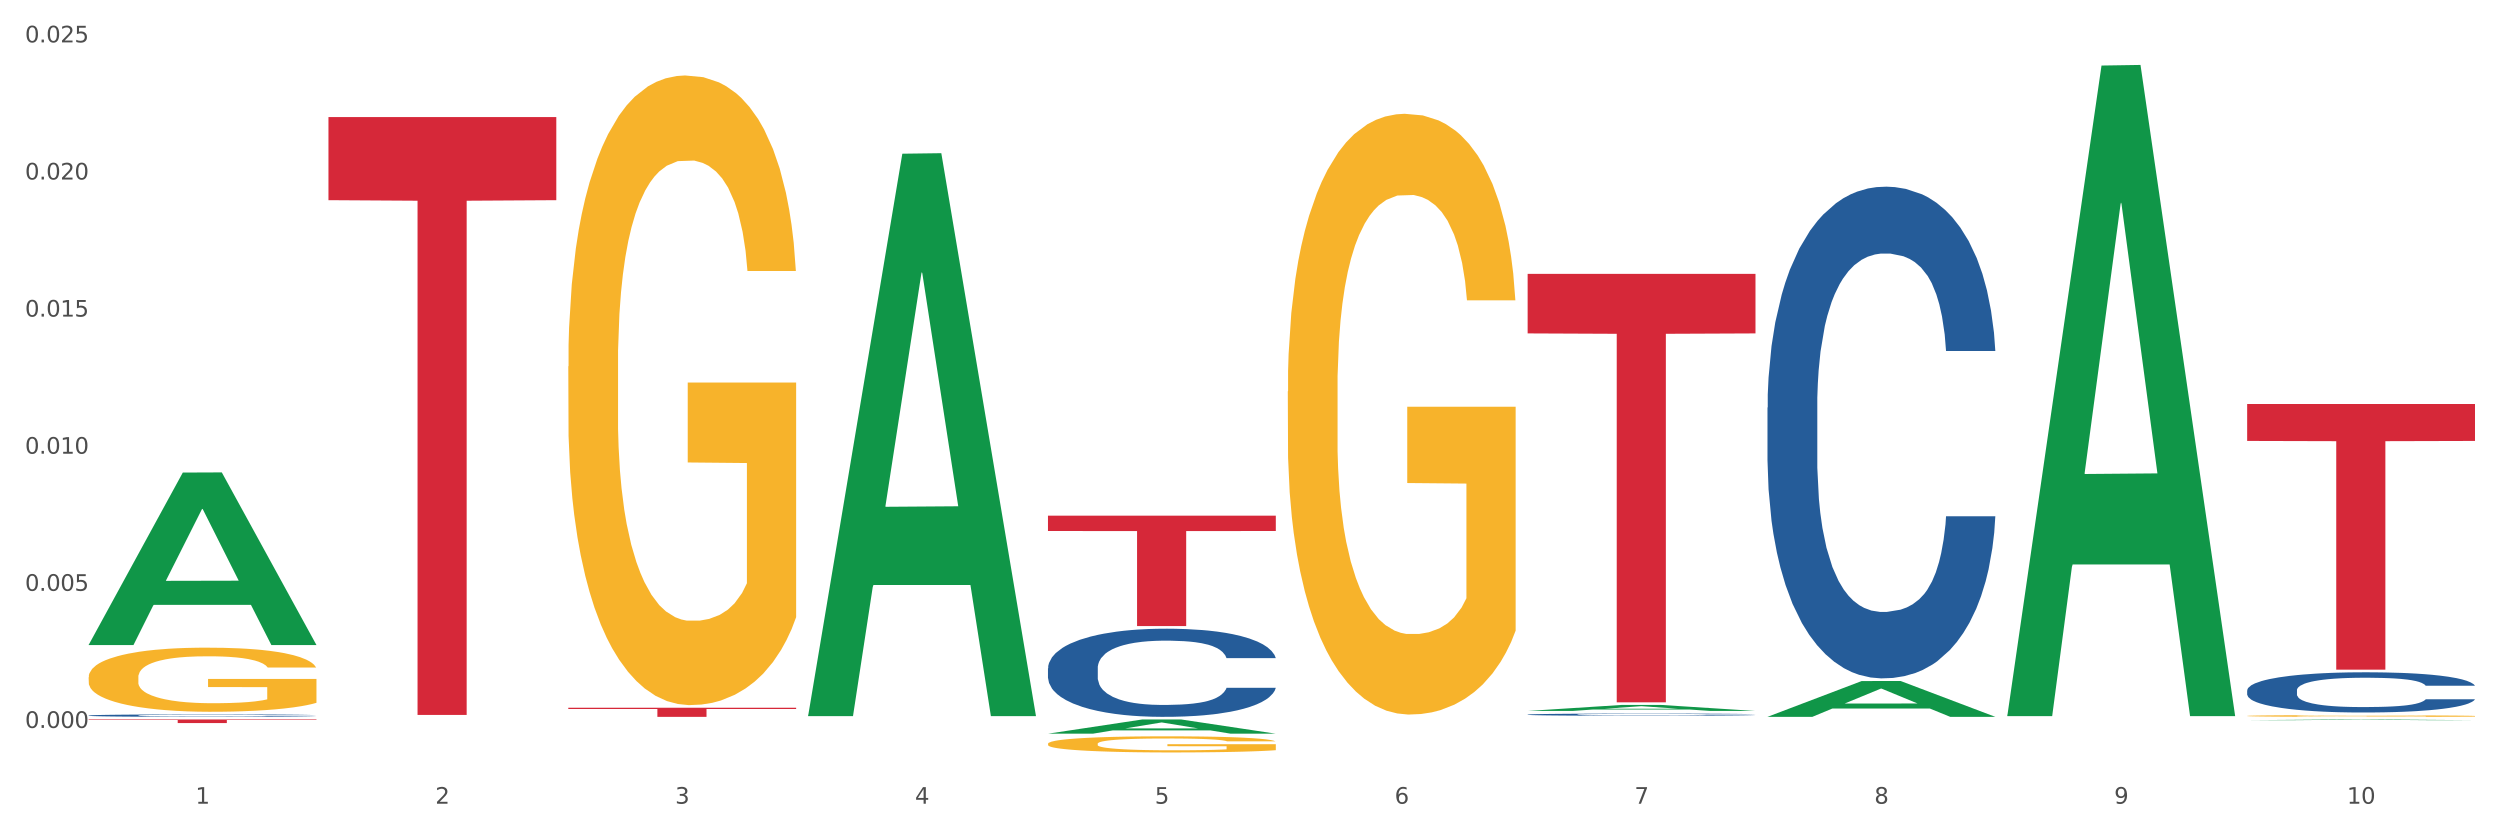 <?xml version="1.0" encoding="utf-8" standalone="no"?>
<!DOCTYPE svg PUBLIC "-//W3C//DTD SVG 1.1//EN"
  "http://www.w3.org/Graphics/SVG/1.1/DTD/svg11.dtd">
<svg xmlns:xlink="http://www.w3.org/1999/xlink" width="1080pt" height="360pt" viewBox="0 0 1080 360" xmlns="http://www.w3.org/2000/svg" version="1.1">
 <rect x="0" y="0" width="1080" height="360" fill="#333333" stroke="none"/>
 <defs>
  <style type="text/css">*{stroke-linejoin: round; stroke-linecap: butt}</style>
 </defs>
 <g id="figure_1">
  <g id="patch_1">
   <path d="M 0 360 
L 1080 360 
L 1080 0 
L 0 0 
z
" style="fill: #ffffff; stroke: #ffffff; stroke-linejoin: miter"/>
  </g>
  <g id="axes_1">
   <g id="matplotlib.axis_1">
    <g id="xtick_1">
     <g id="text_1">
      <!-- 1 -->
      <g style="fill: #4d4d4d" transform="translate(84.444 347.204) scale(0.096 -0.096)">
       <defs>
        <path id="DejaVuSans-31" d="M 794 531 
L 1825 531 
L 1825 4091 
L 703 3866 
L 703 4441 
L 1819 4666 
L 2450 4666 
L 2450 531 
L 3481 531 
L 3481 0 
L 794 0 
L 794 531 
z
" transform="scale(0.016)"/>
       </defs>
       <use xlink:href="#DejaVuSans-31"/>
      </g>
     </g>
    </g>
    <g id="xtick_2">
     <g id="text_2">
      <!-- 2 -->
      <g style="fill: #4d4d4d" transform="translate(188.053 347.204) scale(0.096 -0.096)">
       <defs>
        <path id="DejaVuSans-32" d="M 1228 531 
L 3431 531 
L 3431 0 
L 469 0 
L 469 531 
Q 828 903 1448 1529 
Q 2069 2156 2228 2338 
Q 2531 2678 2651 2914 
Q 2772 3150 2772 3378 
Q 2772 3750 2511 3984 
Q 2250 4219 1831 4219 
Q 1534 4219 1204 4116 
Q 875 4013 500 3803 
L 500 4441 
Q 881 4594 1212 4672 
Q 1544 4750 1819 4750 
Q 2544 4750 2975 4387 
Q 3406 4025 3406 3419 
Q 3406 3131 3298 2873 
Q 3191 2616 2906 2266 
Q 2828 2175 2409 1742 
Q 1991 1309 1228 531 
z
" transform="scale(0.016)"/>
       </defs>
       <use xlink:href="#DejaVuSans-32"/>
      </g>
     </g>
    </g>
    <g id="xtick_3">
     <g id="text_3">
      <!-- 3 -->
      <g style="fill: #4d4d4d" transform="translate(291.663 347.204) scale(0.096 -0.096)">
       <defs>
        <path id="DejaVuSans-33" d="M 2597 2516 
Q 3050 2419 3304 2112 
Q 3559 1806 3559 1356 
Q 3559 666 3084 287 
Q 2609 -91 1734 -91 
Q 1441 -91 1130 -33 
Q 819 25 488 141 
L 488 750 
Q 750 597 1062 519 
Q 1375 441 1716 441 
Q 2309 441 2620 675 
Q 2931 909 2931 1356 
Q 2931 1769 2642 2001 
Q 2353 2234 1838 2234 
L 1294 2234 
L 1294 2753 
L 1863 2753 
Q 2328 2753 2575 2939 
Q 2822 3125 2822 3475 
Q 2822 3834 2567 4026 
Q 2313 4219 1838 4219 
Q 1578 4219 1281 4162 
Q 984 4106 628 3988 
L 628 4550 
Q 988 4650 1302 4700 
Q 1616 4750 1894 4750 
Q 2613 4750 3031 4423 
Q 3450 4097 3450 3541 
Q 3450 3153 3228 2886 
Q 3006 2619 2597 2516 
z
" transform="scale(0.016)"/>
       </defs>
       <use xlink:href="#DejaVuSans-33"/>
      </g>
     </g>
    </g>
    <g id="xtick_4">
     <g id="text_4">
      <!-- 4 -->
      <g style="fill: #4d4d4d" transform="translate(395.273 347.204) scale(0.096 -0.096)">
       <defs>
        <path id="DejaVuSans-34" d="M 2419 4116 
L 825 1625 
L 2419 1625 
L 2419 4116 
z
M 2253 4666 
L 3047 4666 
L 3047 1625 
L 3713 1625 
L 3713 1100 
L 3047 1100 
L 3047 0 
L 2419 0 
L 2419 1100 
L 313 1100 
L 313 1709 
L 2253 4666 
z
" transform="scale(0.016)"/>
       </defs>
       <use xlink:href="#DejaVuSans-34"/>
      </g>
     </g>
    </g>
    <g id="xtick_5">
     <g id="text_5">
      <!-- 5 -->
      <g style="fill: #4d4d4d" transform="translate(498.883 347.204) scale(0.096 -0.096)">
       <defs>
        <path id="DejaVuSans-35" d="M 691 4666 
L 3169 4666 
L 3169 4134 
L 1269 4134 
L 1269 2991 
Q 1406 3038 1543 3061 
Q 1681 3084 1819 3084 
Q 2600 3084 3056 2656 
Q 3513 2228 3513 1497 
Q 3513 744 3044 326 
Q 2575 -91 1722 -91 
Q 1428 -91 1123 -41 
Q 819 9 494 109 
L 494 744 
Q 775 591 1075 516 
Q 1375 441 1709 441 
Q 2250 441 2565 725 
Q 2881 1009 2881 1497 
Q 2881 1984 2565 2268 
Q 2250 2553 1709 2553 
Q 1456 2553 1204 2497 
Q 953 2441 691 2322 
L 691 4666 
z
" transform="scale(0.016)"/>
       </defs>
       <use xlink:href="#DejaVuSans-35"/>
      </g>
     </g>
    </g>
    <g id="xtick_6">
     <g id="text_6">
      <!-- 6 -->
      <g style="fill: #4d4d4d" transform="translate(602.492 347.204) scale(0.096 -0.096)">
       <defs>
        <path id="DejaVuSans-36" d="M 2113 2584 
Q 1688 2584 1439 2293 
Q 1191 2003 1191 1497 
Q 1191 994 1439 701 
Q 1688 409 2113 409 
Q 2538 409 2786 701 
Q 3034 994 3034 1497 
Q 3034 2003 2786 2293 
Q 2538 2584 2113 2584 
z
M 3366 4563 
L 3366 3988 
Q 3128 4100 2886 4159 
Q 2644 4219 2406 4219 
Q 1781 4219 1451 3797 
Q 1122 3375 1075 2522 
Q 1259 2794 1537 2939 
Q 1816 3084 2150 3084 
Q 2853 3084 3261 2657 
Q 3669 2231 3669 1497 
Q 3669 778 3244 343 
Q 2819 -91 2113 -91 
Q 1303 -91 875 529 
Q 447 1150 447 2328 
Q 447 3434 972 4092 
Q 1497 4750 2381 4750 
Q 2619 4750 2861 4703 
Q 3103 4656 3366 4563 
z
" transform="scale(0.016)"/>
       </defs>
       <use xlink:href="#DejaVuSans-36"/>
      </g>
     </g>
    </g>
    <g id="xtick_7">
     <g id="text_7">
      <!-- 7 -->
      <g style="fill: #4d4d4d" transform="translate(706.102 347.204) scale(0.096 -0.096)">
       <defs>
        <path id="DejaVuSans-37" d="M 525 4666 
L 3525 4666 
L 3525 4397 
L 1831 0 
L 1172 0 
L 2766 4134 
L 525 4134 
L 525 4666 
z
" transform="scale(0.016)"/>
       </defs>
       <use xlink:href="#DejaVuSans-37"/>
      </g>
     </g>
    </g>
    <g id="xtick_8">
     <g id="text_8">
      <!-- 8 -->
      <g style="fill: #4d4d4d" transform="translate(809.712 347.204) scale(0.096 -0.096)">
       <defs>
        <path id="DejaVuSans-38" d="M 2034 2216 
Q 1584 2216 1326 1975 
Q 1069 1734 1069 1313 
Q 1069 891 1326 650 
Q 1584 409 2034 409 
Q 2484 409 2743 651 
Q 3003 894 3003 1313 
Q 3003 1734 2745 1975 
Q 2488 2216 2034 2216 
z
M 1403 2484 
Q 997 2584 770 2862 
Q 544 3141 544 3541 
Q 544 4100 942 4425 
Q 1341 4750 2034 4750 
Q 2731 4750 3128 4425 
Q 3525 4100 3525 3541 
Q 3525 3141 3298 2862 
Q 3072 2584 2669 2484 
Q 3125 2378 3379 2068 
Q 3634 1759 3634 1313 
Q 3634 634 3220 271 
Q 2806 -91 2034 -91 
Q 1263 -91 848 271 
Q 434 634 434 1313 
Q 434 1759 690 2068 
Q 947 2378 1403 2484 
z
M 1172 3481 
Q 1172 3119 1398 2916 
Q 1625 2713 2034 2713 
Q 2441 2713 2670 2916 
Q 2900 3119 2900 3481 
Q 2900 3844 2670 4047 
Q 2441 4250 2034 4250 
Q 1625 4250 1398 4047 
Q 1172 3844 1172 3481 
z
" transform="scale(0.016)"/>
       </defs>
       <use xlink:href="#DejaVuSans-38"/>
      </g>
     </g>
    </g>
    <g id="xtick_9">
     <g id="text_9">
      <!-- 9 -->
      <g style="fill: #4d4d4d" transform="translate(913.322 347.204) scale(0.096 -0.096)">
       <defs>
        <path id="DejaVuSans-39" d="M 703 97 
L 703 672 
Q 941 559 1184 500 
Q 1428 441 1663 441 
Q 2288 441 2617 861 
Q 2947 1281 2994 2138 
Q 2813 1869 2534 1725 
Q 2256 1581 1919 1581 
Q 1219 1581 811 2004 
Q 403 2428 403 3163 
Q 403 3881 828 4315 
Q 1253 4750 1959 4750 
Q 2769 4750 3195 4129 
Q 3622 3509 3622 2328 
Q 3622 1225 3098 567 
Q 2575 -91 1691 -91 
Q 1453 -91 1209 -44 
Q 966 3 703 97 
z
M 1959 2075 
Q 2384 2075 2632 2365 
Q 2881 2656 2881 3163 
Q 2881 3666 2632 3958 
Q 2384 4250 1959 4250 
Q 1534 4250 1286 3958 
Q 1038 3666 1038 3163 
Q 1038 2656 1286 2365 
Q 1534 2075 1959 2075 
z
" transform="scale(0.016)"/>
       </defs>
       <use xlink:href="#DejaVuSans-39"/>
      </g>
     </g>
    </g>
    <g id="xtick_10">
     <g id="text_10">
      <!-- 10 -->
      <g style="fill: #4d4d4d" transform="translate(1013.877 347.204) scale(0.096 -0.096)">
       <defs>
        <path id="DejaVuSans-30" d="M 2034 4250 
Q 1547 4250 1301 3770 
Q 1056 3291 1056 2328 
Q 1056 1369 1301 889 
Q 1547 409 2034 409 
Q 2525 409 2770 889 
Q 3016 1369 3016 2328 
Q 3016 3291 2770 3770 
Q 2525 4250 2034 4250 
z
M 2034 4750 
Q 2819 4750 3233 4129 
Q 3647 3509 3647 2328 
Q 3647 1150 3233 529 
Q 2819 -91 2034 -91 
Q 1250 -91 836 529 
Q 422 1150 422 2328 
Q 422 3509 836 4129 
Q 1250 4750 2034 4750 
z
" transform="scale(0.016)"/>
       </defs>
       <use xlink:href="#DejaVuSans-31"/>
       <use xlink:href="#DejaVuSans-30" transform="translate(63.623 0)"/>
      </g>
     </g>
    </g>
    <g id="xtick_11"/>
    <g id="xtick_12"/>
    <g id="xtick_13"/>
    <g id="xtick_14"/>
    <g id="xtick_15"/>
    <g id="xtick_16"/>
    <g id="xtick_17"/>
    <g id="xtick_18"/>
    <g id="xtick_19"/>
   </g>
   <g id="matplotlib.axis_2">
    <g id="ytick_1">
     <g id="text_11">
      <!-- 0.000 -->
      <g style="fill: #4d4d4d" transform="translate(10.8 314.459) scale(0.096 -0.096)">
       <defs>
        <path id="DejaVuSans-2e" d="M 684 794 
L 1344 794 
L 1344 0 
L 684 0 
L 684 794 
z
" transform="scale(0.016)"/>
       </defs>
       <use xlink:href="#DejaVuSans-30"/>
       <use xlink:href="#DejaVuSans-2e" transform="translate(63.623 0)"/>
       <use xlink:href="#DejaVuSans-30" transform="translate(95.41 0)"/>
       <use xlink:href="#DejaVuSans-30" transform="translate(159.033 0)"/>
       <use xlink:href="#DejaVuSans-30" transform="translate(222.656 0)"/>
      </g>
     </g>
    </g>
    <g id="ytick_2">
     <g id="text_12">
      <!-- 0.005 -->
      <g style="fill: #4d4d4d" transform="translate(10.8 255.23) scale(0.096 -0.096)">
       <use xlink:href="#DejaVuSans-30"/>
       <use xlink:href="#DejaVuSans-2e" transform="translate(63.623 0)"/>
       <use xlink:href="#DejaVuSans-30" transform="translate(95.41 0)"/>
       <use xlink:href="#DejaVuSans-30" transform="translate(159.033 0)"/>
       <use xlink:href="#DejaVuSans-35" transform="translate(222.656 0)"/>
      </g>
     </g>
    </g>
    <g id="ytick_3">
     <g id="text_13">
      <!-- 0.010 -->
      <g style="fill: #4d4d4d" transform="translate(10.8 196.002) scale(0.096 -0.096)">
       <use xlink:href="#DejaVuSans-30"/>
       <use xlink:href="#DejaVuSans-2e" transform="translate(63.623 0)"/>
       <use xlink:href="#DejaVuSans-30" transform="translate(95.41 0)"/>
       <use xlink:href="#DejaVuSans-31" transform="translate(159.033 0)"/>
       <use xlink:href="#DejaVuSans-30" transform="translate(222.656 0)"/>
      </g>
     </g>
    </g>
    <g id="ytick_4">
     <g id="text_14">
      <!-- 0.015 -->
      <g style="fill: #4d4d4d" transform="translate(10.8 136.774) scale(0.096 -0.096)">
       <use xlink:href="#DejaVuSans-30"/>
       <use xlink:href="#DejaVuSans-2e" transform="translate(63.623 0)"/>
       <use xlink:href="#DejaVuSans-30" transform="translate(95.41 0)"/>
       <use xlink:href="#DejaVuSans-31" transform="translate(159.033 0)"/>
       <use xlink:href="#DejaVuSans-35" transform="translate(222.656 0)"/>
      </g>
     </g>
    </g>
    <g id="ytick_5">
     <g id="text_15">
      <!-- 0.020 -->
      <g style="fill: #4d4d4d" transform="translate(10.8 77.546) scale(0.096 -0.096)">
       <use xlink:href="#DejaVuSans-30"/>
       <use xlink:href="#DejaVuSans-2e" transform="translate(63.623 0)"/>
       <use xlink:href="#DejaVuSans-30" transform="translate(95.41 0)"/>
       <use xlink:href="#DejaVuSans-32" transform="translate(159.033 0)"/>
       <use xlink:href="#DejaVuSans-30" transform="translate(222.656 0)"/>
      </g>
     </g>
    </g>
    <g id="ytick_6">
     <g id="text_16">
      <!-- 0.025 -->
      <g style="fill: #4d4d4d" transform="translate(10.8 18.317) scale(0.096 -0.096)">
       <use xlink:href="#DejaVuSans-30"/>
       <use xlink:href="#DejaVuSans-2e" transform="translate(63.623 0)"/>
       <use xlink:href="#DejaVuSans-30" transform="translate(95.41 0)"/>
       <use xlink:href="#DejaVuSans-32" transform="translate(159.033 0)"/>
       <use xlink:href="#DejaVuSans-35" transform="translate(222.656 0)"/>
      </g>
     </g>
    </g>
    <g id="ytick_7"/>
    <g id="ytick_8"/>
    <g id="ytick_9"/>
    <g id="ytick_10"/>
    <g id="ytick_11"/>
   </g>
   <g id="PolyCollection_1">
    <path d="M 38.283 278.517 
L 38.384 278.447 
L 78.974 204.146 
L 95.818 204.076 
L 136.712 278.657 
L 117.229 278.657 
L 108.401 261.289 
L 66.493 261.289 
L 66.188 261.57 
L 57.664 278.657 
L 38.283 278.657 
L 38.283 278.517 
L 71.769 250.925 
L 103.125 250.855 
L 87.599 219.972 
L 87.396 219.832 
L 87.193 220.042 
L 71.668 250.855 
L 71.769 250.925 
L 38.283 278.517 
z
" clip-path="url(#pbcf3dde6b3)" style="fill: #109648"/>
    <path d="M 452.722 222.759 
L 551.151 222.759 
L 551.151 229.389 
L 512.433 229.434 
L 512.433 270.466 
L 491.207 270.466 
L 491.207 229.434 
L 452.722 229.389 
L 452.722 222.804 
L 452.722 222.759 
z
" clip-path="url(#pbcf3dde6b3)" style="fill: #d62839"/>
    <path d="M 245.502 305.75 
L 343.932 305.75 
L 343.932 306.296 
L 305.213 306.3 
L 305.213 309.68 
L 283.988 309.68 
L 283.988 306.3 
L 245.502 306.296 
L 245.502 305.753 
L 245.502 305.75 
z
" clip-path="url(#pbcf3dde6b3)" style="fill: #d62839"/>
    <path d="M 141.893 50.58 
L 240.322 50.58 
L 240.322 86.472 
L 201.603 86.715 
L 201.603 308.859 
L 180.378 308.859 
L 180.378 86.715 
L 141.893 86.472 
L 141.893 50.823 
L 141.893 50.58 
z
" clip-path="url(#pbcf3dde6b3)" style="fill: #d62839"/>
    <path d="M 38.283 310.812 
L 136.712 310.812 
L 136.712 311.026 
L 97.994 311.028 
L 97.994 312.358 
L 76.768 312.358 
L 76.768 311.028 
L 38.283 311.026 
L 38.283 310.813 
L 38.283 310.812 
z
" clip-path="url(#pbcf3dde6b3)" style="fill: #d62839"/>
    <path d="M 38.283 309.096 
L 38.399 309.095 
L 38.399 309.068 
L 38.748 309.031 
L 40.028 308.963 
L 41.657 308.912 
L 44.449 308.852 
L 45.962 308.827 
L 47.94 308.799 
L 52.012 308.753 
L 56.666 308.714 
L 59.923 308.693 
L 62.367 308.679 
L 67.835 308.655 
L 70.976 308.644 
L 74.234 308.636 
L 77.026 308.63 
L 81.68 308.623 
L 85.403 308.62 
L 89.708 308.619 
L 93.315 308.62 
L 98.085 308.624 
L 105.066 308.636 
L 107.742 308.643 
L 111.349 308.654 
L 115.072 308.67 
L 118.097 308.685 
L 121.587 308.707 
L 125.194 308.737 
L 128.684 308.773 
L 131.128 308.807 
L 133.106 308.843 
L 134.851 308.887 
L 136.131 308.934 
L 136.712 308.974 
L 115.421 308.974 
L 114.839 308.938 
L 113.676 308.899 
L 112.512 308.873 
L 111.232 308.852 
L 109.254 308.828 
L 107.509 308.812 
L 104.601 308.794 
L 101.925 308.782 
L 99.714 308.775 
L 97.038 308.77 
L 91.337 308.764 
L 87.265 308.764 
L 84.705 308.766 
L 81.564 308.77 
L 78.888 308.777 
L 75.747 308.789 
L 73.303 308.801 
L 70.86 308.818 
L 69.464 308.83 
L 67.37 308.851 
L 65.974 308.868 
L 64.112 308.898 
L 63.065 308.92 
L 61.203 308.975 
L 60.389 309.016 
L 60.04 309.044 
L 59.807 309.075 
L 59.807 309.226 
L 60.505 309.294 
L 61.087 309.323 
L 62.018 309.356 
L 63.763 309.398 
L 66.323 309.44 
L 68.999 309.47 
L 71.209 309.489 
L 73.303 309.502 
L 75.398 309.513 
L 77.957 309.523 
L 80.051 309.528 
L 83.193 309.534 
L 86.916 309.537 
L 89.825 309.537 
L 95.758 309.532 
L 98.434 309.527 
L 100.994 309.521 
L 103.786 309.51 
L 105.997 309.498 
L 107.277 309.49 
L 109.371 309.471 
L 111 309.452 
L 112.396 309.429 
L 113.327 309.41 
L 114.374 309.381 
L 115.188 309.348 
L 115.421 309.331 
L 136.712 309.331 
L 136.247 309.366 
L 135.432 309.399 
L 133.804 309.445 
L 132.524 309.471 
L 130.546 309.503 
L 128.452 309.53 
L 125.543 309.56 
L 122.867 309.583 
L 120.075 309.602 
L 117.05 309.619 
L 111.581 309.644 
L 109.603 309.65 
L 105.415 309.662 
L 102.157 309.669 
L 97.387 309.676 
L 92.501 309.68 
L 87.381 309.68 
L 82.844 309.679 
L 77.841 309.673 
L 74.7 309.667 
L 71.209 309.658 
L 67.137 309.645 
L 63.298 309.628 
L 59.691 309.609 
L 56.317 309.586 
L 53.175 309.561 
L 49.103 309.52 
L 46.078 309.479 
L 43.868 309.441 
L 42.355 309.409 
L 40.843 309.368 
L 40.028 309.34 
L 38.748 309.272 
L 38.283 309.209 
L 38.283 309.096 
z
" clip-path="url(#pbcf3dde6b3)" style="fill: #255c99"/>
    <path d="M 452.722 288.708 
L 452.838 288.674 
L 452.838 287.7 
L 453.187 286.378 
L 454.467 283.944 
L 456.096 282.1 
L 458.888 279.944 
L 460.401 279.04 
L 462.379 278.031 
L 466.451 276.396 
L 471.105 275.005 
L 474.362 274.24 
L 476.806 273.753 
L 482.274 272.884 
L 485.415 272.501 
L 488.673 272.188 
L 491.465 271.979 
L 496.119 271.736 
L 499.842 271.632 
L 504.147 271.597 
L 507.754 271.632 
L 512.524 271.771 
L 519.505 272.188 
L 522.181 272.432 
L 525.788 272.849 
L 529.511 273.405 
L 532.536 273.962 
L 536.026 274.762 
L 539.633 275.805 
L 543.123 277.127 
L 545.567 278.344 
L 547.545 279.631 
L 549.29 281.196 
L 550.57 282.9 
L 551.151 284.326 
L 529.86 284.326 
L 529.278 283.039 
L 528.115 281.648 
L 526.951 280.709 
L 525.671 279.944 
L 523.693 279.075 
L 521.948 278.518 
L 519.04 277.857 
L 516.364 277.44 
L 514.153 277.196 
L 511.477 276.988 
L 505.776 276.779 
L 501.704 276.779 
L 499.144 276.849 
L 496.003 277.023 
L 493.327 277.266 
L 490.186 277.683 
L 487.742 278.135 
L 485.299 278.727 
L 483.903 279.144 
L 481.809 279.909 
L 480.412 280.535 
L 478.551 281.613 
L 477.504 282.379 
L 475.642 284.361 
L 474.828 285.822 
L 474.479 286.83 
L 474.246 287.943 
L 474.246 293.369 
L 474.944 295.803 
L 475.526 296.847 
L 476.457 298.029 
L 478.202 299.56 
L 480.762 301.055 
L 483.438 302.133 
L 485.648 302.794 
L 487.742 303.281 
L 489.837 303.664 
L 492.396 304.011 
L 494.49 304.22 
L 497.632 304.429 
L 501.355 304.533 
L 504.264 304.533 
L 510.197 304.359 
L 512.873 304.185 
L 515.433 303.942 
L 518.225 303.559 
L 520.436 303.142 
L 521.716 302.829 
L 523.81 302.168 
L 525.439 301.473 
L 526.835 300.673 
L 527.766 299.977 
L 528.813 298.934 
L 529.627 297.751 
L 529.86 297.125 
L 551.151 297.125 
L 550.686 298.377 
L 549.871 299.594 
L 548.243 301.229 
L 546.963 302.168 
L 544.985 303.316 
L 542.891 304.29 
L 539.982 305.368 
L 537.306 306.168 
L 534.514 306.863 
L 531.489 307.489 
L 526.02 308.359 
L 524.042 308.602 
L 519.854 309.02 
L 516.596 309.263 
L 511.826 309.507 
L 506.94 309.646 
L 501.82 309.68 
L 497.283 309.611 
L 492.28 309.402 
L 489.138 309.194 
L 485.648 308.881 
L 481.576 308.394 
L 477.737 307.802 
L 474.13 307.107 
L 470.756 306.307 
L 467.614 305.403 
L 463.542 303.907 
L 460.517 302.446 
L 458.307 301.09 
L 456.794 299.942 
L 455.282 298.481 
L 454.467 297.473 
L 453.187 295.038 
L 452.722 292.778 
L 452.722 288.708 
z
" clip-path="url(#pbcf3dde6b3)" style="fill: #255c99"/>
    <path d="M 659.941 308.693 
L 660.058 308.692 
L 660.058 308.668 
L 660.407 308.635 
L 661.687 308.574 
L 663.316 308.528 
L 666.108 308.474 
L 667.62 308.451 
L 669.598 308.426 
L 673.67 308.385 
L 678.324 308.35 
L 681.582 308.331 
L 684.025 308.319 
L 689.494 308.297 
L 692.635 308.288 
L 695.893 308.28 
L 698.685 308.275 
L 703.339 308.268 
L 707.062 308.266 
L 711.367 308.265 
L 714.973 308.266 
L 719.744 308.269 
L 726.724 308.28 
L 729.4 308.286 
L 733.007 308.296 
L 736.73 308.31 
L 739.755 308.324 
L 743.246 308.344 
L 746.852 308.37 
L 750.343 308.403 
L 752.786 308.434 
L 754.764 308.466 
L 756.509 308.505 
L 757.789 308.548 
L 758.371 308.584 
L 737.079 308.584 
L 736.498 308.551 
L 735.334 308.517 
L 734.171 308.493 
L 732.891 308.474 
L 730.913 308.452 
L 729.168 308.438 
L 726.259 308.422 
L 723.583 308.411 
L 721.373 308.405 
L 718.697 308.4 
L 712.996 308.395 
L 708.923 308.395 
L 706.364 308.396 
L 703.222 308.401 
L 700.546 308.407 
L 697.405 308.417 
L 694.962 308.429 
L 692.519 308.443 
L 691.122 308.454 
L 689.028 308.473 
L 687.632 308.489 
L 685.77 308.516 
L 684.723 308.535 
L 682.862 308.584 
L 682.047 308.621 
L 681.698 308.646 
L 681.466 308.674 
L 681.466 308.81 
L 682.164 308.871 
L 682.745 308.897 
L 683.676 308.927 
L 685.421 308.965 
L 687.981 309.002 
L 690.657 309.029 
L 692.868 309.046 
L 694.962 309.058 
L 697.056 309.068 
L 699.616 309.076 
L 701.71 309.081 
L 704.851 309.087 
L 708.574 309.089 
L 711.483 309.089 
L 717.417 309.085 
L 720.093 309.081 
L 722.652 309.075 
L 725.445 309.065 
L 727.655 309.054 
L 728.935 309.047 
L 731.029 309.03 
L 732.658 309.013 
L 734.054 308.993 
L 734.985 308.975 
L 736.032 308.949 
L 736.847 308.92 
L 737.079 308.904 
L 758.371 308.904 
L 757.905 308.935 
L 757.091 308.966 
L 755.462 309.007 
L 754.182 309.03 
L 752.204 309.059 
L 750.11 309.083 
L 747.201 309.11 
L 744.526 309.13 
L 741.733 309.148 
L 738.708 309.163 
L 733.24 309.185 
L 731.262 309.191 
L 727.074 309.202 
L 723.816 309.208 
L 719.046 309.214 
L 714.159 309.217 
L 709.04 309.218 
L 704.502 309.216 
L 699.499 309.211 
L 696.358 309.206 
L 692.868 309.198 
L 688.795 309.186 
L 684.956 309.171 
L 681.349 309.154 
L 677.975 309.134 
L 674.834 309.111 
L 670.762 309.074 
L 667.737 309.037 
L 665.526 309.003 
L 664.014 308.974 
L 662.501 308.938 
L 661.687 308.913 
L 660.407 308.852 
L 659.941 308.795 
L 659.941 308.693 
z
" clip-path="url(#pbcf3dde6b3)" style="fill: #255c99"/>
    <path d="M 763.551 176.085 
L 763.668 175.891 
L 763.668 170.459 
L 764.017 163.087 
L 765.296 149.508 
L 766.925 139.226 
L 769.718 127.198 
L 771.23 122.154 
L 773.208 116.528 
L 777.28 107.41 
L 781.934 99.651 
L 785.192 95.383 
L 787.635 92.667 
L 793.103 87.817 
L 796.245 85.683 
L 799.502 83.937 
L 802.295 82.773 
L 806.949 81.415 
L 810.672 80.833 
L 814.976 80.639 
L 818.583 80.833 
L 823.353 81.609 
L 830.334 83.937 
L 833.01 85.295 
L 836.617 87.623 
L 840.34 90.727 
L 843.365 93.831 
L 846.855 98.293 
L 850.462 104.112 
L 853.953 111.484 
L 856.396 118.274 
L 858.374 125.452 
L 860.119 134.182 
L 861.399 143.688 
L 861.981 151.641 
L 840.689 151.641 
L 840.107 144.464 
L 838.944 136.704 
L 837.78 131.466 
L 836.501 127.198 
L 834.523 122.348 
L 832.777 119.244 
L 829.869 115.558 
L 827.193 113.23 
L 824.982 111.872 
L 822.306 110.708 
L 816.605 109.544 
L 812.533 109.544 
L 809.974 109.932 
L 806.832 110.902 
L 804.156 112.26 
L 801.015 114.588 
L 798.572 117.11 
L 796.128 120.408 
L 794.732 122.736 
L 792.638 127.004 
L 791.242 130.496 
L 789.38 136.51 
L 788.333 140.778 
L 786.472 151.835 
L 785.657 159.983 
L 785.308 165.609 
L 785.075 171.817 
L 785.075 202.08 
L 785.773 215.66 
L 786.355 221.48 
L 787.286 228.076 
L 789.031 236.612 
L 791.591 244.954 
L 794.267 250.967 
L 796.477 254.653 
L 798.572 257.369 
L 800.666 259.503 
L 803.225 261.443 
L 805.32 262.607 
L 808.461 263.771 
L 812.184 264.353 
L 815.093 264.353 
L 821.026 263.383 
L 823.702 262.413 
L 826.262 261.055 
L 829.054 258.921 
L 831.265 256.593 
L 832.545 254.847 
L 834.639 251.161 
L 836.268 247.281 
L 837.664 242.82 
L 838.595 238.94 
L 839.642 233.12 
L 840.456 226.524 
L 840.689 223.032 
L 861.981 223.032 
L 861.515 230.016 
L 860.701 236.806 
L 859.072 245.924 
L 857.792 251.161 
L 855.814 257.563 
L 853.72 262.995 
L 850.811 269.009 
L 848.135 273.471 
L 845.343 277.351 
L 842.318 280.843 
L 836.85 285.693 
L 834.872 287.051 
L 830.683 289.379 
L 827.426 290.737 
L 822.655 292.095 
L 817.769 292.871 
L 812.65 293.065 
L 808.112 292.677 
L 803.109 291.513 
L 799.968 290.349 
L 796.477 288.603 
L 792.405 285.887 
L 788.566 282.589 
L 784.959 278.709 
L 781.585 274.247 
L 778.444 269.203 
L 774.371 260.861 
L 771.346 252.713 
L 769.136 245.148 
L 767.623 238.746 
L 766.111 230.598 
L 765.296 224.972 
L 764.017 211.392 
L 763.551 198.782 
L 763.551 176.085 
z
" clip-path="url(#pbcf3dde6b3)" style="fill: #255c99"/>
    <path d="M 970.771 298.233 
L 970.887 298.217 
L 970.887 297.773 
L 971.236 297.17 
L 972.516 296.059 
L 974.145 295.218 
L 976.937 294.235 
L 978.45 293.822 
L 980.428 293.362 
L 984.5 292.616 
L 989.154 291.982 
L 992.411 291.633 
L 994.854 291.411 
L 1000.323 291.014 
L 1003.464 290.84 
L 1006.722 290.697 
L 1009.514 290.602 
L 1014.168 290.49 
L 1017.891 290.443 
L 1022.196 290.427 
L 1025.803 290.443 
L 1030.573 290.506 
L 1037.554 290.697 
L 1040.23 290.808 
L 1043.836 290.998 
L 1047.56 291.252 
L 1050.585 291.506 
L 1054.075 291.871 
L 1057.682 292.347 
L 1061.172 292.95 
L 1063.615 293.505 
L 1065.593 294.092 
L 1067.338 294.806 
L 1068.618 295.583 
L 1069.2 296.234 
L 1047.909 296.234 
L 1047.327 295.647 
L 1046.163 295.012 
L 1045 294.584 
L 1043.72 294.235 
L 1041.742 293.838 
L 1039.997 293.584 
L 1037.088 293.283 
L 1034.412 293.092 
L 1032.202 292.981 
L 1029.526 292.886 
L 1023.825 292.791 
L 1019.753 292.791 
L 1017.193 292.823 
L 1014.052 292.902 
L 1011.376 293.013 
L 1008.234 293.204 
L 1005.791 293.41 
L 1003.348 293.679 
L 1001.952 293.87 
L 999.857 294.219 
L 998.461 294.504 
L 996.6 294.996 
L 995.553 295.345 
L 993.691 296.25 
L 992.877 296.916 
L 992.528 297.376 
L 992.295 297.884 
L 992.295 300.359 
L 992.993 301.47 
L 993.575 301.946 
L 994.505 302.485 
L 996.251 303.183 
L 998.81 303.865 
L 1001.486 304.357 
L 1003.697 304.659 
L 1005.791 304.881 
L 1007.885 305.055 
L 1010.445 305.214 
L 1012.539 305.309 
L 1015.681 305.404 
L 1019.404 305.452 
L 1022.312 305.452 
L 1028.246 305.373 
L 1030.922 305.293 
L 1033.482 305.182 
L 1036.274 305.008 
L 1038.484 304.817 
L 1039.764 304.674 
L 1041.859 304.373 
L 1043.487 304.056 
L 1044.884 303.691 
L 1045.814 303.373 
L 1046.861 302.897 
L 1047.676 302.358 
L 1047.909 302.072 
L 1069.2 302.072 
L 1068.735 302.644 
L 1067.92 303.199 
L 1066.291 303.945 
L 1065.012 304.373 
L 1063.034 304.897 
L 1060.939 305.341 
L 1058.031 305.833 
L 1055.355 306.198 
L 1052.562 306.515 
L 1049.537 306.8 
L 1044.069 307.197 
L 1042.091 307.308 
L 1037.903 307.499 
L 1034.645 307.61 
L 1029.875 307.721 
L 1024.988 307.784 
L 1019.869 307.8 
L 1015.332 307.768 
L 1010.329 307.673 
L 1007.187 307.578 
L 1003.697 307.435 
L 999.625 307.213 
L 995.785 306.943 
L 992.179 306.626 
L 988.804 306.261 
L 985.663 305.848 
L 981.591 305.166 
L 978.566 304.5 
L 976.355 303.881 
L 974.843 303.358 
L 973.33 302.691 
L 972.516 302.231 
L 971.236 301.12 
L 970.771 300.089 
L 970.771 298.233 
z
" clip-path="url(#pbcf3dde6b3)" style="fill: #255c99"/>
    <path d="M 38.283 292.588 
L 38.399 292.563 
L 38.399 291.652 
L 38.632 290.868 
L 39.794 288.971 
L 41.537 287.402 
L 42.815 286.567 
L 44.093 285.884 
L 45.604 285.201 
L 47.464 284.493 
L 50.834 283.456 
L 52.925 282.925 
L 55.482 282.368 
L 60.13 281.558 
L 63.5 281.103 
L 66.987 280.724 
L 72.681 280.268 
L 76.4 280.066 
L 80.351 279.914 
L 85.115 279.813 
L 88.718 279.788 
L 96.62 279.864 
L 103.36 280.091 
L 106.614 280.268 
L 110.798 280.572 
L 113.006 280.774 
L 116.608 281.179 
L 120.327 281.71 
L 122.883 282.166 
L 126.718 283.026 
L 129.623 283.886 
L 132.296 284.948 
L 133.691 285.682 
L 134.737 286.365 
L 135.666 287.149 
L 136.596 288.389 
L 115.678 288.389 
L 114.865 287.503 
L 113.587 286.669 
L 111.727 285.859 
L 110.1 285.353 
L 107.311 284.721 
L 104.755 284.316 
L 102.082 284.012 
L 98.828 283.759 
L 96.271 283.633 
L 92.669 283.532 
L 85.58 283.557 
L 80.816 283.759 
L 77.562 284.012 
L 75.47 284.24 
L 73.611 284.493 
L 71.519 284.847 
L 69.078 285.378 
L 67.335 285.859 
L 65.592 286.466 
L 64.198 287.073 
L 62.919 287.782 
L 61.873 288.541 
L 61.06 289.325 
L 60.363 290.286 
L 59.782 291.88 
L 59.782 295.346 
L 60.014 296.13 
L 60.595 297.167 
L 61.292 297.951 
L 62.455 298.887 
L 63.5 299.52 
L 65.476 300.43 
L 67.684 301.189 
L 69.427 301.67 
L 71.17 302.075 
L 74.192 302.631 
L 77.562 303.087 
L 80.467 303.365 
L 84.418 303.618 
L 87.091 303.719 
L 89.415 303.77 
L 95.109 303.77 
L 99.177 303.694 
L 103.709 303.517 
L 107.195 303.289 
L 110.1 303.011 
L 113.354 302.555 
L 115.446 302.125 
L 115.446 296.838 
L 89.88 296.813 
L 89.88 293.296 
L 136.712 293.296 
L 136.712 303.618 
L 134.737 304.149 
L 132.529 304.63 
L 130.205 305.06 
L 126.718 305.591 
L 122.535 306.097 
L 118.816 306.451 
L 114.865 306.755 
L 110.217 307.033 
L 104.174 307.286 
L 100.455 307.387 
L 95.807 307.463 
L 90.345 307.488 
L 85.58 307.438 
L 80.932 307.311 
L 76.051 307.083 
L 71.286 306.755 
L 67.684 306.426 
L 64.081 306.021 
L 60.247 305.49 
L 57.225 304.984 
L 54.901 304.528 
L 52.344 303.947 
L 49.555 303.188 
L 47.464 302.505 
L 45.604 301.796 
L 43.629 300.886 
L 42.234 300.101 
L 40.84 299.115 
L 40.026 298.381 
L 39.096 297.243 
L 38.399 295.649 
L 38.283 292.588 
z
" clip-path="url(#pbcf3dde6b3)" style="fill: #f7b32b"/>
    <path d="M 659.941 118.311 
L 758.371 118.311 
L 758.371 144.032 
L 719.652 144.205 
L 719.652 303.395 
L 698.427 303.395 
L 698.427 144.205 
L 659.941 144.032 
L 659.941 118.485 
L 659.941 118.311 
z
" clip-path="url(#pbcf3dde6b3)" style="fill: #d62839"/>
    <path d="M 970.771 309.277 
L 970.887 309.277 
L 970.887 309.252 
L 971.119 309.231 
L 972.281 309.179 
L 974.025 309.137 
L 975.303 309.114 
L 976.581 309.096 
L 978.092 309.077 
L 979.951 309.058 
L 983.321 309.03 
L 985.413 309.016 
L 987.97 309.001 
L 992.618 308.979 
L 995.988 308.967 
L 999.474 308.956 
L 1005.169 308.944 
L 1008.887 308.939 
L 1012.838 308.934 
L 1017.603 308.932 
L 1021.206 308.931 
L 1029.108 308.933 
L 1035.848 308.939 
L 1039.102 308.944 
L 1043.285 308.952 
L 1045.493 308.958 
L 1049.096 308.969 
L 1052.814 308.983 
L 1055.371 308.995 
L 1059.206 309.019 
L 1062.111 309.042 
L 1064.784 309.071 
L 1066.179 309.09 
L 1067.224 309.109 
L 1068.154 309.13 
L 1069.084 309.164 
L 1048.166 309.164 
L 1047.353 309.14 
L 1046.074 309.117 
L 1044.215 309.095 
L 1042.588 309.082 
L 1039.799 309.064 
L 1037.242 309.054 
L 1034.57 309.045 
L 1031.316 309.038 
L 1028.759 309.035 
L 1025.157 309.032 
L 1018.068 309.033 
L 1013.303 309.038 
L 1010.049 309.045 
L 1007.958 309.051 
L 1006.098 309.058 
L 1004.007 309.068 
L 1001.566 309.082 
L 999.823 309.095 
L 998.08 309.112 
L 996.685 309.128 
L 995.407 309.147 
L 994.361 309.168 
L 993.548 309.189 
L 992.851 309.215 
L 992.269 309.258 
L 992.269 309.352 
L 992.502 309.373 
L 993.083 309.401 
L 993.78 309.422 
L 994.942 309.448 
L 995.988 309.465 
L 997.964 309.49 
L 1000.172 309.51 
L 1001.915 309.523 
L 1003.658 309.534 
L 1006.679 309.549 
L 1010.049 309.561 
L 1012.955 309.569 
L 1016.906 309.576 
L 1019.579 309.579 
L 1021.903 309.58 
L 1027.597 309.58 
L 1031.664 309.578 
L 1036.197 309.573 
L 1039.683 309.567 
L 1042.588 309.559 
L 1045.842 309.547 
L 1047.934 309.535 
L 1047.934 309.392 
L 1022.368 309.392 
L 1022.368 309.297 
L 1069.2 309.297 
L 1069.2 309.576 
L 1067.224 309.59 
L 1065.016 309.603 
L 1062.692 309.615 
L 1059.206 309.629 
L 1055.022 309.643 
L 1051.304 309.652 
L 1047.353 309.661 
L 1042.704 309.668 
L 1036.661 309.675 
L 1032.943 309.678 
L 1028.294 309.68 
L 1022.832 309.68 
L 1018.068 309.679 
L 1013.42 309.676 
L 1008.539 309.67 
L 1003.774 309.661 
L 1000.172 309.652 
L 996.569 309.641 
L 992.734 309.626 
L 989.713 309.613 
L 987.389 309.6 
L 984.832 309.585 
L 982.043 309.564 
L 979.951 309.546 
L 978.092 309.526 
L 976.116 309.502 
L 974.722 309.481 
L 973.327 309.454 
L 972.514 309.434 
L 971.584 309.403 
L 970.887 309.36 
L 970.771 309.277 
z
" clip-path="url(#pbcf3dde6b3)" style="fill: #f7b32b"/>
    <path d="M 556.332 169.086 
L 556.448 168.849 
L 556.448 160.316 
L 556.68 152.968 
L 557.842 135.191 
L 559.586 120.496 
L 560.864 112.674 
L 562.142 106.275 
L 563.653 99.875 
L 565.512 93.238 
L 568.882 83.521 
L 570.974 78.543 
L 573.531 73.329 
L 578.179 65.744 
L 581.549 61.478 
L 585.035 57.922 
L 590.73 53.656 
L 594.448 51.76 
L 598.4 50.337 
L 603.164 49.389 
L 606.767 49.152 
L 614.669 49.863 
L 621.409 51.997 
L 624.663 53.656 
L 628.846 56.5 
L 631.054 58.396 
L 634.657 62.189 
L 638.375 67.166 
L 640.932 71.432 
L 644.767 79.491 
L 647.672 87.55 
L 650.345 97.505 
L 651.74 104.379 
L 652.785 110.778 
L 653.715 118.126 
L 654.645 129.74 
L 633.727 129.74 
L 632.914 121.444 
L 631.635 113.622 
L 629.776 106.038 
L 628.149 101.297 
L 625.36 95.372 
L 622.803 91.579 
L 620.131 88.735 
L 616.877 86.365 
L 614.32 85.18 
L 610.718 84.232 
L 603.629 84.469 
L 598.864 86.365 
L 595.61 88.735 
L 593.519 90.868 
L 591.659 93.238 
L 589.568 96.557 
L 587.127 101.534 
L 585.384 106.038 
L 583.641 111.726 
L 582.246 117.415 
L 580.968 124.051 
L 579.922 131.162 
L 579.109 138.51 
L 578.412 147.517 
L 577.83 162.449 
L 577.83 194.921 
L 578.063 202.269 
L 578.644 211.987 
L 579.341 219.334 
L 580.503 228.104 
L 581.549 234.03 
L 583.525 242.562 
L 585.733 249.673 
L 587.476 254.176 
L 589.219 257.969 
L 592.24 263.183 
L 595.61 267.45 
L 598.516 270.057 
L 602.467 272.427 
L 605.14 273.375 
L 607.464 273.849 
L 613.158 273.849 
L 617.225 273.138 
L 621.758 271.479 
L 625.244 269.346 
L 628.149 266.739 
L 631.403 262.472 
L 633.495 258.443 
L 633.495 208.905 
L 607.929 208.668 
L 607.929 175.722 
L 654.761 175.722 
L 654.761 272.427 
L 652.785 277.405 
L 650.577 281.908 
L 648.253 285.937 
L 644.767 290.915 
L 640.583 295.655 
L 636.865 298.974 
L 632.914 301.818 
L 628.265 304.425 
L 622.222 306.795 
L 618.504 307.743 
L 613.855 308.455 
L 608.394 308.692 
L 603.629 308.217 
L 598.981 307.032 
L 594.1 304.899 
L 589.335 301.818 
L 585.733 298.737 
L 582.13 294.944 
L 578.295 289.967 
L 575.274 285.226 
L 572.95 280.96 
L 570.393 275.508 
L 567.604 268.398 
L 565.512 261.998 
L 563.653 255.362 
L 561.677 246.829 
L 560.283 239.481 
L 558.888 230.237 
L 558.075 223.364 
L 557.145 212.698 
L 556.448 197.765 
L 556.332 169.086 
z
" clip-path="url(#pbcf3dde6b3)" style="fill: #f7b32b"/>
    <path d="M 452.722 321.309 
L 452.838 321.303 
L 452.838 321.074 
L 453.071 320.877 
L 454.233 320.399 
L 455.976 320.004 
L 457.254 319.794 
L 458.532 319.623 
L 460.043 319.451 
L 461.903 319.272 
L 465.273 319.011 
L 467.364 318.878 
L 469.921 318.738 
L 474.569 318.534 
L 477.939 318.419 
L 481.426 318.324 
L 487.12 318.209 
L 490.839 318.158 
L 494.79 318.12 
L 499.554 318.095 
L 503.157 318.088 
L 511.059 318.108 
L 517.799 318.165 
L 521.053 318.209 
L 525.237 318.286 
L 527.445 318.337 
L 531.047 318.439 
L 534.766 318.572 
L 537.322 318.687 
L 541.157 318.903 
L 544.062 319.12 
L 546.735 319.387 
L 548.13 319.572 
L 549.176 319.743 
L 550.105 319.941 
L 551.035 320.253 
L 530.117 320.253 
L 529.304 320.03 
L 528.026 319.82 
L 526.166 319.616 
L 524.539 319.489 
L 521.75 319.33 
L 519.194 319.228 
L 516.521 319.151 
L 513.267 319.088 
L 510.71 319.056 
L 507.108 319.031 
L 500.019 319.037 
L 495.255 319.088 
L 492.001 319.151 
L 489.909 319.209 
L 488.05 319.272 
L 485.958 319.362 
L 483.517 319.495 
L 481.774 319.616 
L 480.031 319.769 
L 478.637 319.922 
L 477.358 320.1 
L 476.312 320.291 
L 475.499 320.488 
L 474.802 320.73 
L 474.221 321.131 
L 474.221 322.003 
L 474.453 322.201 
L 475.034 322.461 
L 475.731 322.659 
L 476.894 322.894 
L 477.939 323.053 
L 479.915 323.283 
L 482.123 323.474 
L 483.866 323.595 
L 485.609 323.696 
L 488.631 323.836 
L 492.001 323.951 
L 494.906 324.021 
L 498.857 324.085 
L 501.53 324.11 
L 503.854 324.123 
L 509.548 324.123 
L 513.616 324.104 
L 518.148 324.059 
L 521.634 324.002 
L 524.539 323.932 
L 527.793 323.817 
L 529.885 323.709 
L 529.885 322.379 
L 504.319 322.372 
L 504.319 321.488 
L 551.151 321.488 
L 551.151 324.085 
L 549.176 324.218 
L 546.968 324.339 
L 544.644 324.447 
L 541.157 324.581 
L 536.974 324.708 
L 533.255 324.798 
L 529.304 324.874 
L 524.656 324.944 
L 518.613 325.008 
L 514.894 325.033 
L 510.246 325.052 
L 504.784 325.059 
L 500.019 325.046 
L 495.371 325.014 
L 490.49 324.957 
L 485.725 324.874 
L 482.123 324.791 
L 478.52 324.689 
L 474.686 324.556 
L 471.664 324.428 
L 469.34 324.314 
L 466.783 324.167 
L 463.994 323.976 
L 461.903 323.805 
L 460.043 323.626 
L 458.068 323.397 
L 456.673 323.2 
L 455.279 322.952 
L 454.465 322.767 
L 453.535 322.481 
L 452.838 322.08 
L 452.722 321.309 
z
" clip-path="url(#pbcf3dde6b3)" style="fill: #f7b32b"/>
    <path d="M 970.771 174.535 
L 1069.2 174.535 
L 1069.2 190.483 
L 1030.481 190.59 
L 1030.481 289.296 
L 1009.256 289.296 
L 1009.256 190.59 
L 970.771 190.483 
L 970.771 174.642 
L 970.771 174.535 
z
" clip-path="url(#pbcf3dde6b3)" style="fill: #d62839"/>
    <path d="M 349.112 308.901 
L 349.214 308.673 
L 389.803 66.402 
L 406.648 66.173 
L 447.542 309.358 
L 428.059 309.358 
L 419.23 252.729 
L 377.322 252.729 
L 377.017 253.643 
L 368.494 309.358 
L 349.112 309.358 
L 349.112 308.901 
L 382.598 218.935 
L 413.954 218.706 
L 398.428 118.007 
L 398.225 117.551 
L 398.022 118.236 
L 382.497 218.706 
L 382.598 218.935 
L 349.112 308.901 
z
" clip-path="url(#pbcf3dde6b3)" style="fill: #109648"/>
    <path d="M 452.722 316.946 
L 452.823 316.94 
L 493.413 310.817 
L 510.257 310.812 
L 551.151 316.957 
L 531.668 316.957 
L 522.84 315.526 
L 480.932 315.526 
L 480.627 315.549 
L 472.103 316.957 
L 452.722 316.957 
L 452.722 316.946 
L 486.208 314.672 
L 517.564 314.666 
L 502.038 312.121 
L 501.835 312.11 
L 501.632 312.127 
L 486.107 314.666 
L 486.208 314.672 
L 452.722 316.946 
z
" clip-path="url(#pbcf3dde6b3)" style="fill: #109648"/>
    <path d="M 659.941 307.129 
L 660.043 307.127 
L 700.632 304.529 
L 717.477 304.526 
L 758.371 307.134 
L 738.888 307.134 
L 730.06 306.527 
L 688.151 306.527 
L 687.847 306.536 
L 679.323 307.134 
L 659.941 307.134 
L 659.941 307.129 
L 693.428 306.164 
L 724.783 306.162 
L 709.258 305.082 
L 709.055 305.077 
L 708.852 305.084 
L 693.326 306.162 
L 693.428 306.164 
L 659.941 307.129 
z
" clip-path="url(#pbcf3dde6b3)" style="fill: #109648"/>
    <path d="M 763.551 309.651 
L 763.653 309.637 
L 804.242 294.21 
L 821.087 294.196 
L 861.981 309.68 
L 842.498 309.68 
L 833.669 306.075 
L 791.761 306.075 
L 791.456 306.133 
L 782.933 309.68 
L 763.551 309.68 
L 763.551 309.651 
L 797.037 303.923 
L 828.393 303.908 
L 812.867 297.496 
L 812.664 297.467 
L 812.461 297.511 
L 796.936 303.908 
L 797.037 303.923 
L 763.551 309.651 
z
" clip-path="url(#pbcf3dde6b3)" style="fill: #109648"/>
    <path d="M 867.161 308.841 
L 867.262 308.577 
L 907.852 28.314 
L 924.696 28.05 
L 965.59 309.37 
L 946.107 309.37 
L 937.279 243.861 
L 895.371 243.861 
L 895.066 244.917 
L 886.542 309.37 
L 867.161 309.37 
L 867.161 308.841 
L 900.647 204.766 
L 932.003 204.502 
L 916.477 88.012 
L 916.274 87.484 
L 916.071 88.276 
L 900.546 204.502 
L 900.647 204.766 
L 867.161 308.841 
z
" clip-path="url(#pbcf3dde6b3)" style="fill: #109648"/>
    <path d="M 970.771 311.125 
L 970.872 311.125 
L 1011.462 310.812 
L 1028.306 310.812 
L 1069.2 311.126 
L 1049.717 311.126 
L 1040.889 311.052 
L 998.98 311.052 
L 998.676 311.054 
L 990.152 311.126 
L 970.771 311.126 
L 970.771 311.125 
L 1004.257 311.009 
L 1035.612 311.008 
L 1020.087 310.878 
L 1019.884 310.878 
L 1019.681 310.879 
L 1004.156 311.008 
L 1004.257 311.009 
L 970.771 311.125 
z
" clip-path="url(#pbcf3dde6b3)" style="fill: #109648"/>
    <path d="M 245.502 158.298 
L 245.619 158.049 
L 245.619 149.106 
L 245.851 141.405 
L 247.013 122.773 
L 248.756 107.371 
L 250.035 99.173 
L 251.313 92.466 
L 252.824 85.758 
L 254.683 78.803 
L 258.053 68.617 
L 260.145 63.4 
L 262.701 57.935 
L 267.35 49.986 
L 270.72 45.514 
L 274.206 41.788 
L 279.9 37.316 
L 283.619 35.329 
L 287.57 33.838 
L 292.335 32.844 
L 295.937 32.596 
L 303.84 33.341 
L 310.58 35.577 
L 313.834 37.316 
L 318.017 40.297 
L 320.225 42.284 
L 323.828 46.259 
L 327.546 51.476 
L 330.103 55.948 
L 333.938 64.394 
L 336.843 72.84 
L 339.516 83.274 
L 340.91 90.478 
L 341.956 97.186 
L 342.886 104.887 
L 343.816 117.06 
L 322.898 117.06 
L 322.084 108.365 
L 320.806 100.167 
L 318.947 92.217 
L 317.32 87.249 
L 314.531 81.038 
L 311.974 77.064 
L 309.301 74.083 
L 306.048 71.598 
L 303.491 70.356 
L 299.888 69.363 
L 292.8 69.611 
L 288.035 71.598 
L 284.781 74.083 
L 282.689 76.318 
L 280.83 78.803 
L 278.738 82.281 
L 276.298 87.497 
L 274.555 92.217 
L 272.812 98.18 
L 271.417 104.142 
L 270.139 111.098 
L 269.093 118.55 
L 268.28 126.251 
L 267.582 135.691 
L 267.001 151.342 
L 267.001 185.376 
L 267.234 193.077 
L 267.815 203.262 
L 268.512 210.963 
L 269.674 220.155 
L 270.72 226.366 
L 272.695 235.309 
L 274.903 242.761 
L 276.647 247.481 
L 278.39 251.456 
L 281.411 256.922 
L 284.781 261.393 
L 287.686 264.126 
L 291.638 266.61 
L 294.31 267.604 
L 296.635 268.101 
L 302.329 268.101 
L 306.396 267.355 
L 310.928 265.616 
L 314.415 263.381 
L 317.32 260.648 
L 320.574 256.176 
L 322.665 251.953 
L 322.665 200.033 
L 297.099 199.784 
L 297.099 165.254 
L 343.932 165.254 
L 343.932 266.61 
L 341.956 271.827 
L 339.748 276.547 
L 337.424 280.77 
L 333.938 285.987 
L 329.754 290.955 
L 326.036 294.433 
L 322.084 297.414 
L 317.436 300.147 
L 311.393 302.631 
L 307.674 303.625 
L 303.026 304.37 
L 297.564 304.619 
L 292.8 304.122 
L 288.151 302.88 
L 283.271 300.644 
L 278.506 297.414 
L 274.903 294.185 
L 271.301 290.21 
L 267.466 284.993 
L 264.445 280.025 
L 262.12 275.553 
L 259.564 269.839 
L 256.775 262.387 
L 254.683 255.679 
L 252.824 248.724 
L 250.848 239.78 
L 249.454 232.079 
L 248.059 222.391 
L 247.246 215.187 
L 246.316 204.008 
L 245.619 188.357 
L 245.502 158.298 
z
" clip-path="url(#pbcf3dde6b3)" style="fill: #f7b32b"/>
   </g>
  </g>
 </g>
 <defs>
  <clipPath id="pbcf3dde6b3">
   <rect x="38.283" y="13.2" width="1030.917" height="326.709"/>
  </clipPath>
 </defs>
</svg>
